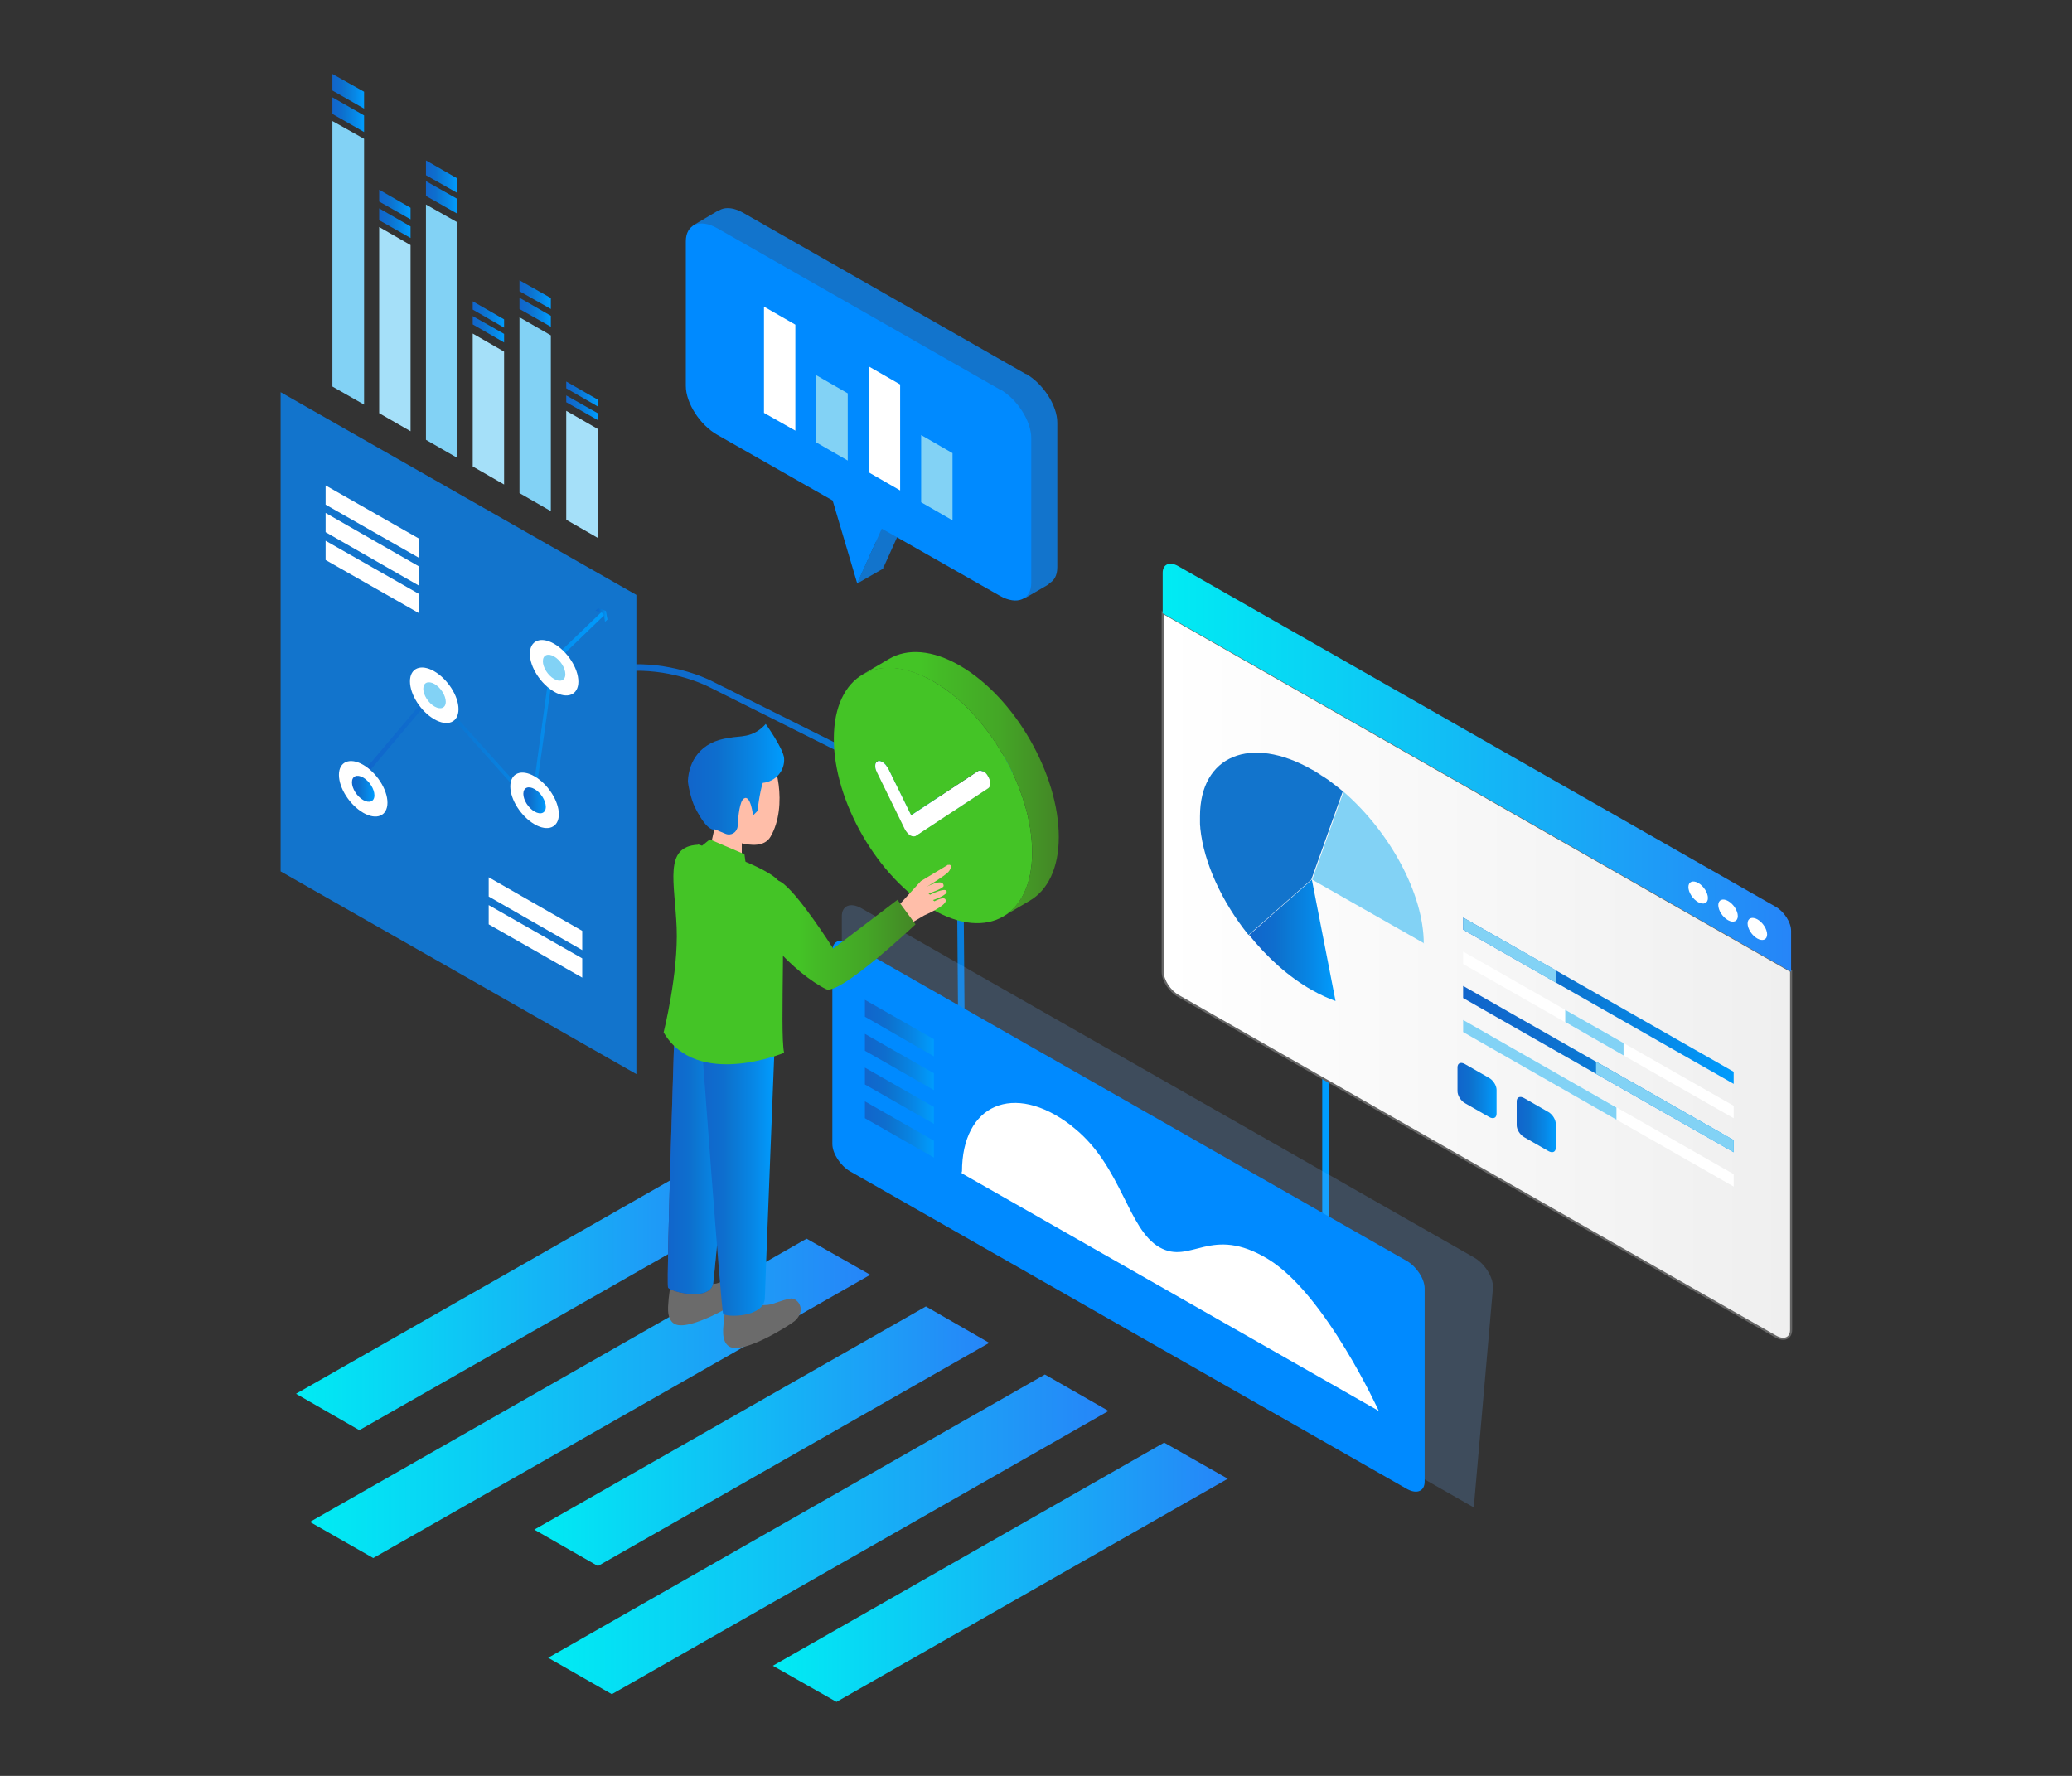 <?xml version="1.0" encoding="UTF-8"?><svg xmlns="http://www.w3.org/2000/svg" width="700" height="600" xmlns:xlink="http://www.w3.org/1999/xlink" viewBox="0 0 700 600"><rect x="0" y="0" width="700" height="600" fill="#333333" stroke="none"/><defs><linearGradient id="b" x1="169.2" y1="328.6" x2="448.9" y2="328.6" gradientUnits="userSpaceOnUse"><stop offset="0" stop-color="#1165cb"/><stop offset=".3" stop-color="#0e6ece"/><stop offset=".4" stop-color="#0c75d1"/><stop offset=".7" stop-color="#0786e5"/><stop offset="1" stop-color="#009cfd"/></linearGradient><linearGradient id="c" x1="291.4" y1="264.9" x2="357.7" y2="264.9" gradientUnits="userSpaceOnUse"><stop offset="0" stop-color="#44c426"/><stop offset=".3" stop-color="#44c426"/><stop offset=".4" stop-color="#44ba26"/><stop offset=".7" stop-color="#44a626"/><stop offset="1" stop-color="#448626"/></linearGradient><linearGradient id="d" x1="292.2" y1="347.3" x2="315.5" y2="347.3" xlink:href="#b"/><linearGradient id="e" x1="292.2" y1="358.8" x2="315.5" y2="358.8" xlink:href="#b"/><linearGradient id="f" x1="292.2" y1="370.2" x2="315.5" y2="370.2" xlink:href="#b"/><linearGradient id="g" x1="292.2" y1="381.6" x2="315.5" y2="381.6" xlink:href="#b"/><linearGradient id="h" x1="261.1" y1="531.2" x2="414.8" y2="531.2" gradientUnits="userSpaceOnUse"><stop offset="0" stop-color="#00ecf3"/><stop offset="1" stop-color="#2685f8"/></linearGradient><linearGradient id="i" x1="185.2" y1="518.4" x2="374.5" y2="518.4" xlink:href="#h"/><linearGradient id="j" x1="180.5" y1="485.3" x2="334.2" y2="485.3" xlink:href="#h"/><linearGradient id="k" x1="104.7" y1="472.4" x2="294" y2="472.4" xlink:href="#h"/><linearGradient id="l" x1="100" y1="439.3" x2="253.7" y2="439.3" xlink:href="#h"/><linearGradient id="m" x1="118.4" y1="239.8" x2="204.4" y2="239.8" xlink:href="#b"/><linearGradient id="n" x1="201.2" y1="207.8" x2="205.2" y2="207.8" xlink:href="#b"/><linearGradient id="o" x1="118.9" y1="266.5" x2="126.5" y2="266.5" xlink:href="#b"/><linearGradient id="p" x1="176.8" y1="270.4" x2="184.4" y2="270.4" xlink:href="#b"/><linearGradient id="q" x1="112.3" y1="38.8" x2="123" y2="38.8" xlink:href="#b"/><linearGradient id="r" x1="112.3" y1="30.8" x2="123" y2="30.8" xlink:href="#b"/><linearGradient id="s" x1="128.1" y1="75.4" x2="138.7" y2="75.4" xlink:href="#b"/><linearGradient id="t" x1="128.1" y1="69.1" x2="138.7" y2="69.1" xlink:href="#b"/><linearGradient id="u" x1="143.9" y1="66.7" x2="154.5" y2="66.7" xlink:href="#b"/><linearGradient id="v" x1="143.9" y1="59.7" x2="154.5" y2="59.7" xlink:href="#b"/><linearGradient id="w" x1="159.7" y1="111.2" x2="170.3" y2="111.2" xlink:href="#b"/><linearGradient id="x" x1="159.7" y1="106.3" x2="170.3" y2="106.3" xlink:href="#b"/><linearGradient id="y" x1="175.5" y1="105.5" x2="186.1" y2="105.5" xlink:href="#b"/><linearGradient id="z" x1="175.5" y1="99.6" x2="186.1" y2="99.6" xlink:href="#b"/><linearGradient id="aa" x1="191.3" y1="137.8" x2="201.9" y2="137.8" xlink:href="#b"/><linearGradient id="ab" x1="191.3" y1="133.1" x2="201.9" y2="133.1" xlink:href="#b"/><linearGradient id="ac" x1="232.4" y1="263.2" x2="264.9" y2="263.2" xlink:href="#b"/><linearGradient id="ad" x1="225.6" y1="389.2" x2="248.9" y2="389.2" xlink:href="#b"/><linearGradient id="ae" x1="236.9" y1="397.4" x2="261.7" y2="397.4" xlink:href="#b"/><linearGradient id="af" x1="392.8" y1="329.7" x2="605.1" y2="329.7" gradientUnits="userSpaceOnUse"><stop offset="0" stop-color="#fff"/><stop offset="1" stop-color="#efefef"/></linearGradient><linearGradient id="ag" x1="392.8" y1="259.3" x2="605.1" y2="259.3" xlink:href="#h"/><linearGradient id="ah" x1="-6996.2" y1="261.1" x2="-6995.7" y2="261.1" gradientTransform="translate(7441.1)" gradientUnits="userSpaceOnUse"><stop offset="0" stop-color="#8586ff"/><stop offset="1" stop-color="#606cda"/><stop offset="1" stop-color="#7e90f3"/></linearGradient><linearGradient id="ai" x1="-7035.5" y1="279.6" x2="-7035.5" y2="279.6" xlink:href="#ah"/><linearGradient id="aj" x1="-6992.2" y1="263.6" x2="-6992.1" y2="263.6" xlink:href="#ah"/><linearGradient id="ak" x1="-7035.6" y1="277.6" x2="-7035.6" y2="277.6" xlink:href="#ah"/><linearGradient id="al" x1="-6994.2" y1="262.3" x2="-6994" y2="262.3" xlink:href="#ah"/><linearGradient id="am" x1="422" y1="317.8" x2="451.2" y2="317.8" xlink:href="#b"/><linearGradient id="an" x1="-6997.9" y1="260.4" x2="-6996.2" y2="260.4" xlink:href="#ah"/><linearGradient id="ao" x1="-7035.7" y1="276.6" x2="-7035.6" y2="276.6" xlink:href="#ah"/><linearGradient id="ap" x1="-7035.6" y1="278.6" x2="-7035.5" y2="278.6" xlink:href="#ah"/><linearGradient id="aq" x1="-6992.1" y1="265.6" x2="-6987.2" y2="265.6" xlink:href="#ah"/><linearGradient id="ar" x1="-6995.7" y1="261.7" x2="-6994.2" y2="261.7" xlink:href="#ah"/><linearGradient id="as" x1="-7035.5" y1="297.9" x2="-7019.1" y2="297.9" xlink:href="#ah"/><linearGradient id="at" x1="-6994" y1="263" x2="-6992.2" y2="263" xlink:href="#ah"/><linearGradient id="au" x1="494.3" y1="338.1" x2="585.7" y2="338.1" xlink:href="#b"/><linearGradient id="av" x1="494.3" y1="361.2" x2="585.7" y2="361.2" xlink:href="#b"/><linearGradient id="aw" x1="492.4" y1="368.5" x2="505.6" y2="368.5" xlink:href="#b"/><linearGradient id="ax" x1="512.4" y1="380" x2="525.7" y2="380" xlink:href="#b"/><linearGradient id="ay" x1="253.1" y1="315.6" x2="309.4" y2="315.6" xlink:href="#c"/></defs><g isolation="isolate"><g id="a"><path d="M447.8,329.5v101.3l-122.9-71.7-.7-85.9-84-42s-39.3-21.1-70.1,18" fill="none" stroke="url(#b)" stroke-miterlimit="10" stroke-width="2.2"/><g isolation="isolate"><path d="M316.6,276.9c-3,1.8-6,3.5-9,5.3-.7-.4-1.3-1.2-1.7-2l9-5.3c.4.9,1.1,1.6,1.7,2Z" fill="#93d7ea" stroke-width="0"/><path d="M316.6,276.9s0,0,0,0l-9,5.3s0,0,0,0c3-1.8,6-3.5,9-5.3Z" fill="#93d7ea" stroke-width="0"/><path d="M316.7,277c-3,1.8-6,3.5-9,5.3,0,0,0,0,0,0l9-5.3s0,0,0,0Z" fill="#93d7ea" stroke-width="0"/><polygon points="296.3 260.8 305.3 255.5 314.9 274.9 305.8 280.1 296.3 260.8" fill="#93d7ea" stroke-width="0"/><path d="M316.7,277c.7.4,1.3.5,1.8.2l-9,5.3c-.4.3-1.1.2-1.8-.2,3-1.8,6-3.5,9-5.3Z" fill="#93d7ea" stroke-width="0"/><path d="M318.5,277.2l-9,5.3s0,0,0,0l9-5.3s0,0,0,0Z" fill="#0c91b0" stroke-width="0"/><path d="M296.5,257.2l9-5.3c-.8.5-.9,2-.2,3.5l-9,5.3c-.8-1.5-.7-3.1.2-3.5Z" fill="#93d7ea" stroke-width="0"/><polygon points="300.1 259.5 309.1 254.2 316.9 270.1 307.9 275.4 300.1 259.5" fill="#0c91b0" stroke-width="0"/><path d="M296.5,257.2l9-5.3c0,0,.1,0,.2,0,.4-.1,1,0,1.5.3s1.4,1.2,1.9,2.1l-9,5.3c-.5-1-1.2-1.7-1.9-2.1s-1-.4-1.5-.3c0,0-.1,0-.2,0Z" fill="#0c91b0" stroke-width="0"/><polygon points="330.5 260.5 339.5 255.3 316.9 270.1 307.9 275.4 330.5 260.5" fill="#93d7ea" stroke-width="0"/><path d="M339.6,255.2s0,0,0,0l-9,5.3s0,0,0,0c2.7-1.6,6.3-3.7,9-5.3Z" fill="#93d7ea" stroke-width="0"/><polygon points="333.9 266.3 343 261 318.5 277.1 309.5 282.4 333.9 266.3" fill="#0c91b0" stroke-width="0"/><path d="M330.5,260.5l9-5.3c.5-.3,1.1-.2,1.7.2l-9,5.3c-.6-.4-1.2-.4-1.7-.2Z" fill="#0c91b0" stroke-width="0"/><path d="M332.2,260.6l9-5.3c.6.3,1.2.9,1.6,1.7,1,1.6,1,3.4.1,4l-9,5.3c.9-.6.9-2.4-.1-4-.5-.8-1-1.3-1.6-1.7Z" fill="#0c91b0" stroke-width="0"/><path d="M315.3,230.2c18.5,10.7,33.5,36.6,33.4,57.9,0,21.3-15.1,29.9-33.6,19.2-18.5-10.7-33.5-36.6-33.4-57.9s15.1-29.9,33.6-19.2ZM333.9,266.3c.9-.6.9-2.4-.1-4-.5-.8-1-1.3-1.6-1.7s-1.3-.4-1.8-.1l-22.6,14.9-7.8-15.9c-.5-1-1.2-1.7-1.9-2.1s-1-.4-1.5-.3c-1,.3-1.2,2-.4,3.6l9.5,19.4c.4.9,1.1,1.6,1.8,2.1.8.4,1.4.5,1.8.2l24.5-16.1h0Z" fill="#44c426" stroke-width="0"/><path d="M332.2,260.6c.6.3,1.2.9,1.6,1.7,1,1.6,1,3.4.1,4l-24.5,16.1c-.5.3-1.1.2-1.8-.1-.8-.5-1.4-1.2-1.9-2.1l-9.5-19.4c-.8-1.7-.6-3.3.4-3.6.4-.1,1,0,1.5.3s1.4,1.2,1.9,2.1l7.8,15.9,22.6-14.9c.5-.3,1.1-.2,1.8.1Z" fill="#fff" stroke-width="0"/><path d="M324.3,224.9c-9.3-5.4-17.8-5.9-23.9-2.3l-9,5.3c6.1-3.5,14.5-3,23.9,2.3,18.5,10.7,33.5,36.6,33.4,57.9,0,10.6-3.8,18-9.8,21.5l9-5.3c6-3.5,9.8-10.9,9.8-21.5,0-21.3-14.9-47.2-33.4-57.9Z" fill="url(#c)" stroke-width="0"/></g><path d="M497.9,509.3l-207-118c-3.6-2-6.5-6.5-6.5-10.1v-71.7c0-3.5,2.9-4.7,6.5-2.7l207,118c3.6,2,6.5,6.5,6.5,10.1" fill="#69afff" mix-blend-mode="multiply" opacity=".2" stroke-width="0"/><path d="M475.4,503.1l-188.3-107.4c-3.2-1.9-5.9-6-5.9-9.2v-65.3c0-3.2,2.6-4.3,5.9-2.5l188.3,107.4c3.2,1.9,5.9,6,5.9,9.2v65.3c0,3.2-2.6,4.3-5.9,2.5Z" fill="#008aff" stroke-width="0"/><path d="M324.9,395.9v.5s140.9,80.3,140.9,80.3c0,0-18-39.5-37.4-51.3-19.4-11.8-26,2.1-36.7-4-10.7-6.1-12.7-27.2-28.7-40.2-.4-.3-.8-.6-1.2-1-19.4-14.8-36.8-7-36.8,15.6Z" fill="#fff" stroke-width="0"/><polygon points="315.5 356.9 292.2 343.5 292.2 337.8 315.5 351.1 315.5 356.9" fill="url(#d)" stroke-width="0"/><polygon points="315.5 368.3 292.2 355 292.2 349.3 315.5 362.6 315.5 368.3" fill="url(#e)" stroke-width="0"/><polygon points="315.5 379.7 292.2 366.4 292.2 360.7 315.5 374 315.5 379.7" fill="url(#f)" stroke-width="0"/><polygon points="315.5 391.1 292.2 377.8 292.2 372.1 315.5 385.4 315.5 391.1" fill="url(#g)" stroke-width="0"/><polygon points="261.1 562.8 282.6 575 414.8 499.6 393.3 487.4 261.1 562.8" fill="url(#h)" stroke-width="0"/><polygon points="185.2 560.1 206.7 572.4 374.5 476.7 353 464.4 185.2 560.1" fill="url(#i)" stroke-width="0"/><polygon points="180.5 516.8 202 529.1 334.2 453.7 312.8 441.4 180.5 516.8" fill="url(#j)" stroke-width="0"/><polygon points="104.7 514.2 126.1 526.4 294 430.7 272.5 418.5 104.7 514.2" fill="url(#k)" stroke-width="0"/><polygon points="100 470.9 121.4 483.2 253.7 407.8 232.2 395.5 100 470.9" fill="url(#l)" stroke-width="0"/><path d="M248.8,431.7c-.9,0-3.4.8-6.3,1.8-1.9.7-6.7.1-7-1.9-.3-2.2-.6-4.4-.6-4.4l-7.7,1.1-1.3,10.5c0,1.5-1.1,6.5,1.8,8.4,4.7,3,21-6.8,22.2-7.9,4-3.6,1.2-7.5-1.1-7.6Z" fill="#6b6b6b" stroke-width="0"/><polygon points="215 362.9 94.8 294.4 94.8 132.5 215 201 215 362.9" fill="#1274cc" stroke-width="0"/><polygon points="110 164 110 170.5 141.6 188.5 141.6 182 110 164" fill="#fff" stroke-width="0"/><polygon points="110 173.3 110 179.8 141.6 197.9 141.6 191.4 110 173.3" fill="#fff" stroke-width="0"/><polygon points="110 182.7 110 189.2 141.6 207.2 141.6 200.7 110 182.7" fill="#fff" stroke-width="0"/><polygon points="165.1 296.4 165.1 302.9 196.7 321 196.7 314.5 165.1 296.4" fill="#fff" stroke-width="0"/><polygon points="165.1 305.8 165.1 312.3 196.7 330.3 196.7 323.8 165.1 305.8" fill="#fff" stroke-width="0"/><polygon points="119.4 266.9 118.4 265.8 146 233.2 179.6 270.6 186.1 223.2 186.2 223.1 203.5 206.5 204.4 207.6 187.2 224.2 180.3 273.2 146.2 235.2 119.4 266.9" fill="url(#m)" stroke-width="0"/><polygon points="204.4 210.1 203.8 207.2 201.2 206.3 202.1 205.5 204.7 206.4 205.2 209.3 204.4 210.1" fill="url(#n)" stroke-width="0"/><path d="M130.9,271.2c0,4.5-3.7,6-8.2,3.4-4.5-2.6-8.2-8.3-8.2-12.8s3.7-6,8.2-3.4c4.5,2.6,8.2,8.3,8.2,12.8Z" fill="#fff" stroke-width="0"/><path d="M126.5,268.7c0,2.1-1.7,2.8-3.8,1.6-2.1-1.2-3.8-3.9-3.8-6,0-2.1,1.7-2.8,3.8-1.6,2.1,1.2,3.8,3.9,3.8,6Z" fill="url(#o)" stroke-width="0"/><path d="M154.9,239.6c0,4.5-3.7,6-8.2,3.4-4.5-2.6-8.2-8.3-8.2-12.8s3.7-6,8.2-3.4c4.5,2.6,8.2,8.3,8.2,12.8Z" fill="#fff" stroke-width="0"/><path d="M150.6,237.1c0,2.1-1.7,2.8-3.8,1.6-2.1-1.2-3.8-3.9-3.8-6,0-2.1,1.7-2.8,3.8-1.6,2.1,1.2,3.8,3.9,3.8,6Z" fill="#82d2f5" stroke-width="0"/><path d="M188.8,275.1c0,4.5-3.7,6-8.2,3.4-4.5-2.6-8.2-8.3-8.2-12.8,0-4.5,3.7-6,8.2-3.4,4.5,2.6,8.2,8.3,8.2,12.8Z" fill="#fff" stroke-width="0"/><path d="M184.4,272.6c0,2.1-1.7,2.8-3.8,1.6-2.1-1.2-3.8-3.9-3.8-6s1.7-2.8,3.8-1.6c2.1,1.2,3.8,3.9,3.8,6Z" fill="url(#p)" stroke-width="0"/><path d="M195.4,230.3c0,4.5-3.7,6-8.2,3.4-4.5-2.6-8.2-8.3-8.2-12.8s3.7-6,8.2-3.4c4.5,2.6,8.2,8.3,8.2,12.8Z" fill="#fff" stroke-width="0"/><path d="M191,227.8c0,2.1-1.7,2.8-3.8,1.6-2.1-1.2-3.8-3.9-3.8-6,0-2.1,1.7-2.8,3.8-1.6,2.1,1.2,3.8,3.9,3.8,6Z" fill="#82d2f5" stroke-width="0"/><polygon points="123 136.7 112.3 130.6 112.3 40.9 123 46.9 123 136.7" fill="#82d2f5" stroke-width="0"/><polygon points="138.7 145.7 128.1 139.6 128.1 76.7 138.7 82.8 138.7 145.7" fill="#a5e0f9" stroke-width="0"/><polygon points="154.5 154.7 143.9 148.6 143.9 69.1 154.5 75.1 154.5 154.7" fill="#82d2f5" stroke-width="0"/><polygon points="170.3 163.7 159.7 157.6 159.7 112.7 170.3 118.8 170.3 163.7" fill="#a5e0f9" stroke-width="0"/><polygon points="186.1 172.7 175.5 166.6 175.5 107.2 186.1 113.3 186.1 172.7" fill="#82d2f5" stroke-width="0"/><polygon points="201.9 181.7 191.3 175.6 191.3 138.8 201.9 144.9 201.9 181.7" fill="#a5e0f9" stroke-width="0"/><polygon points="123 44.6 112.3 38.5 112.3 32.9 123 39 123 44.6" fill="url(#q)" stroke-width="0"/><polygon points="123 36.7 112.3 30.6 112.3 25 123 31 123 36.7" fill="url(#r)" stroke-width="0"/><polygon points="138.7 80.4 128.1 74.4 128.1 70.4 138.7 76.5 138.7 80.4" fill="url(#s)" stroke-width="0"/><polygon points="138.7 74.1 128.1 68.1 128.1 64.1 138.7 70.2 138.7 74.1" fill="url(#t)" stroke-width="0"/><polygon points="154.5 72.2 143.9 66.2 143.9 61.2 154.5 67.2 154.5 72.2" fill="url(#u)" stroke-width="0"/><polygon points="154.5 65.2 143.9 59.2 143.9 54.2 154.5 60.3 154.5 65.2" fill="url(#v)" stroke-width="0"/><polygon points="170.3 115.7 159.7 109.6 159.7 106.8 170.3 112.8 170.3 115.7" fill="url(#w)" stroke-width="0"/><polygon points="170.3 110.7 159.7 104.6 159.7 101.8 170.3 107.9 170.3 110.7" fill="url(#x)" stroke-width="0"/><polygon points="186.1 110.4 175.5 104.4 175.5 100.6 186.1 106.7 186.1 110.4" fill="url(#y)" stroke-width="0"/><polygon points="186.1 104.4 175.5 98.4 175.5 94.7 186.1 100.7 186.1 104.4" fill="url(#z)" stroke-width="0"/><polygon points="201.9 141.9 191.3 135.9 191.3 133.6 201.9 139.6 201.9 141.9" fill="url(#aa)" stroke-width="0"/><polygon points="201.9 137.3 191.3 131.2 191.3 128.9 201.9 135 201.9 137.3" fill="url(#ab)" stroke-width="0"/><path d="M241.5,279.4l-3,13.4s8.3,7.5,12.1,6.7v-14.9s-9.1-5.2-9.1-5.2Z" fill="#ffbea9" stroke-width="0"/><path d="M259,254.9c3,.7,7.4,17.4,1.3,27.8-3.9,6.7-18.1-1-18.1-1l-3.8-13.4s15.3-14.7,20.5-13.4Z" fill="#ffbea9" stroke-width="0"/><path d="M264.9,256.2c-.2-3.2-6.2-11.6-6.2-11.6-4.5,5-8.9,3.9-12.3,4.7-9.9,1.2-13.7,8.1-14,14.5,0,1.2,1,6.2,2.4,9,4.4,8.8,6.7,7.4,6.7,7.4l3.6,1.5c1.9.8,3.9-.5,4.1-2.5.2-3.6.7-8.5,2.1-9.4,2.3-1.5,3.1,5.7,3.1,5.7l1.5-1.5s.7-6.2,1.8-9.5c4.2-.4,7.5-4,7.2-8.3Z" fill="url(#ac)" stroke-width="0"/><path d="M267.4,438.7c-.9,0-3.4.8-6.3,1.8-1.9.7-6.7.8-7-1.2-.3-2.2-.6-4.4-.6-4.4l-7.7,1.1-1.3,10.5c0,1.5-1.1,6.5,1.8,8.4,4.7,3,21-7.5,22.2-8.6,4-3.6,1.2-7.5-1.1-7.6Z" fill="#6b6b6b" stroke-width="0"/><path d="M228.1,341s-3.1,92.6-2.4,94c.7,1.4,13.8,4.8,15.2-1.2.5-2.1,8.1-87.5,8.1-87.5l-20.8-5.3Z" fill="#464772" stroke-width="0"/><path d="M228.1,341s-3.1,92.6-2.4,94c.7,1.4,13.8,4.8,15.2-1.2.5-2.1,8.1-87.5,8.1-87.5l-20.8-5.3Z" fill="url(#ad)" stroke-width="0"/><polygon points="239.8 283.6 237.1 285.8 252 292.3 251.5 288.6 239.8 283.6" fill="#44c426" stroke-width="0"/><path d="M236.9,350.3s6.7,92.1,7.4,93.5c.7,1.4,14,1.4,14.1-5.3,0-2.1,3.4-87.9,3.4-87.9l-24.9-.2Z" fill="url(#ae)" stroke-width="0"/><path d="M235.9,285.3s24.5,7.7,27.3,12.7c2.8,5,.1,50.7,1.7,57.7,0,0-29.5,12.3-40.7-6.9,0,0,5-19.9,4.4-35.3-.6-15.4-4.5-27.5,7.2-28.1Z" fill="#44c426" stroke-width="0"/><path d="M392.8,207.1v121.2c0,2.9,2.4,6.6,5.3,8.2l201.7,115c2.9,1.7,5.3.7,5.3-2.2v-121.2s-212.3-121.1-212.3-121.1Z" fill="url(#af)" stroke="#666" stroke-miterlimit="10" stroke-width=".7"/><path d="M605.1,314.5c0-2.9-2.4-6.6-5.3-8.2l-201.7-115c-2.9-1.7-5.3-.7-5.3,2.2v13.7s212.3,121.1,212.3,121.1v-13.7Z" fill="url(#ag)" stroke-width="0"/><path d="M577,303.4c0,1.8-1.5,2.4-3.3,1.4s-3.3-3.3-3.3-5.1c0-1.8,1.5-2.4,3.3-1.4,1.8,1,3.3,3.3,3.3,5.1Z" fill="#fff" stroke-width="0"/><path d="M587.1,309.5c0,1.8-1.5,2.4-3.3,1.4-1.8-1-3.3-3.3-3.3-5.1,0-1.8,1.5-2.4,3.3-1.4,1.8,1,3.3,3.3,3.3,5.1Z" fill="#fff" stroke-width="0"/><path d="M597,315.7c0,1.8-1.5,2.4-3.3,1.4-1.8-1-3.3-3.3-3.3-5.1,0-1.8,1.5-2.4,3.3-1.4,1.8,1,3.3,3.3,3.3,5.1Z" fill="#fff" stroke-width="0"/><path d="M444.9,261c.2,0,.3.2.5.3-.2,0-.3-.2-.5-.3Z" fill="url(#ah)" stroke-width="0"/><path d="M405.6,279.8c0,0,0-.2,0-.3,0,0,0,.2,0,.3Z" fill="url(#ai)" stroke-width="0"/><path d="M448.9,263.6s0,0,.1.1c0,0,0,0-.1-.1Z" fill="url(#aj)" stroke-width="0"/><path d="M405.5,277.8c0-.1,0-.2,0-.3,0,.1,0,.2,0,.3Z" fill="url(#ak)" stroke-width="0"/><path d="M446.9,262.2c0,0,.2,0,.2.1,0,0-.2,0-.2-.1Z" fill="url(#al)" stroke-width="0"/><path d="M481,318.8c0-16.8-11.5-37.8-27.1-51.3l-10.6,29.7,37.8,21.5Z" fill="#82d2f5" stroke-width="0"/><path d="M422,315.9c6.1,7.6,13.4,14.2,21.2,18.6,2.7,1.5,5.4,2.8,8,3.7l-8-41-21.2,18.7Z" fill="url(#am)" stroke-width="0"/><path d="M443.2,259.9c.6.3,1.2.7,1.7,1-.6-.4-1.1-.7-1.7-1Z" fill="url(#an)" stroke-width="0"/><path d="M405.5,277.4c0-.6,0-1.2,0-1.7,0,.6,0,1.2,0,1.7Z" fill="url(#ao)" stroke-width="0"/><path d="M405.6,279.5c0-.6,0-1.2-.1-1.7,0,.6,0,1.2.1,1.7Z" fill="url(#ap)" stroke-width="0"/><path d="M453.9,267.5c-1.6-1.4-3.2-2.6-4.8-3.8,1.6,1.2,3.3,2.5,4.8,3.8h0Z" fill="url(#aq)" stroke-width="0"/><path d="M445.4,261.2c.5.3,1,.6,1.5,1-.5-.3-1-.7-1.5-1Z" fill="url(#ar)" stroke-width="0"/><path d="M405.6,279.8c1.2,11.5,7.1,24.7,16.3,36.2h0c-8.9-11.2-15.1-24.4-16.3-36.2Z" fill="url(#as)" stroke-width="0"/><path d="M447.1,262.3c.6.4,1.2.8,1.8,1.2-.6-.4-1.2-.8-1.8-1.2Z" fill="url(#at)" stroke-width="0"/><path d="M453.8,267.5c-1.6-1.4-3.2-2.6-4.8-3.8,0,0,0,0-.1-.1-.6-.4-1.2-.8-1.8-1.2,0,0-.2,0-.2-.1-.5-.3-1-.6-1.5-1-.2,0-.3-.2-.5-.3-.6-.4-1.1-.7-1.7-1-20.7-11.8-37.8-4.7-37.8,15.8,0,.6,0,1.2,0,1.7,0,.1,0,.2,0,.3,0,.6,0,1.2.1,1.7,0,0,0,.2,0,.3,1.2,11.8,7.4,25,16.3,36.1l21.2-18.7,10.6-29.7Z" fill="#1274cc" stroke-width="0"/><polygon points="585.7 366.2 494.3 314.1 494.3 310 585.7 362.1 585.7 366.2" fill="url(#au)" stroke-width="0"/><polygon points="525.8 332.1 494.3 314.1 494.3 310 525.8 327.9 525.8 332.1" fill="#82d2f5" stroke-width="0"/><polygon points="585.7 377.8 494.3 325.7 494.3 321.5 585.7 373.6 585.7 377.8" fill="#fff" stroke-width="0"/><polygon points="548.5 356.6 528.8 345.3 528.8 341.2 548.5 352.4 548.5 356.6" fill="#82d2f5" stroke-width="0"/><polygon points="585.7 389.3 494.3 337.2 494.3 333.1 585.7 385.2 585.7 389.3" fill="url(#av)" stroke-width="0"/><polygon points="539.2 362.8 585.7 389.3 585.7 385.2 539.2 358.7 539.2 362.8" fill="#82d2f5" stroke-width="0"/><polygon points="585.7 400.9 494.3 348.7 494.3 344.6 585.7 396.7 585.7 400.9" fill="#fff" stroke-width="0"/><polygon points="546.1 378.3 494.3 348.7 494.3 344.6 546.1 374.2 546.1 378.3" fill="#82d2f5" stroke-width="0"/><path d="M503.1,377.4l-8.2-4.7c-1.4-.8-2.5-2.6-2.5-4v-8.1c0-1.4,1.1-1.9,2.5-1.1l8.2,4.7c1.4.8,2.5,2.6,2.5,4v8.1c0,1.4-1.1,1.9-2.5,1.1Z" fill="url(#aw)" stroke-width="0"/><path d="M523.1,388.9l-8.2-4.7c-1.4-.8-2.5-2.6-2.5-4v-8.1c0-1.4,1.1-1.9,2.5-1.1l8.2,4.7c1.4.8,2.5,2.6,2.5,4v8.1c0,1.4-1.1,1.9-2.5,1.1Z" fill="url(#ax)" stroke-width="0"/><path d="M320.4,292.1l-9.3,5.6-9.4,10.3,2.7,5.9,7.8-4.6s7.4-3.2,7.3-5c0-1.9-3.8.2-3.8.2l-.5-.4s5.1-1.7,4.6-3c-.5-1.4-5.6,1.2-5.6,1.2l-.5-.4s5.1-1.7,5.1-2.6c-.1-2.8-5.7.3-5.7.3,0,0,6-3.6,7.3-5,.6-.7.8-1.3.9-1.8,0-.5-.5-.8-.9-.5Z" fill="#ffbea9" stroke-width="0"/><path d="M253.1,301.8c.3-2.8,5-7.2,10.6-3.9,5.6,3.3,17.8,22.6,17.8,22.6l21.7-16.5,6.1,8.3s-25.6,24.1-30.2,21.9c-10.1-4.9-27.1-21.9-26.1-32.4Z" fill="url(#ay)" stroke-width="0"/><path d="M346.6,126.4l-95.5-54.5c-5.8-3.3-10.6-1.3-10.6,4.4v48.9c0,5.8,4.8,13.2,10.6,16.5l39,22.2,2.9,9.8,5.4,18.2,5.4-12,2.9-6.5,39.9,22.7c5.8,3.3,10.6,1.3,10.6-4.4v-48.9c0-5.8-4.8-13.2-10.6-16.5Z" fill="#1274cc" stroke-width="0"/><polygon points="242.7 71.1 233.9 76.3 242 78.2 242.7 71.1" fill="#1274cc" stroke-width="0"/><polygon points="345.9 202.3 354.5 197.3 347.5 193.9 345.9 202.3" fill="#1274cc" stroke-width="0"/><polygon points="298.4 192.1 289.5 197.2 297.9 178.7 298.4 192.1" fill="#1274cc" stroke-width="0"/><path d="M337.8,131.6l-95.5-54.5c-5.8-3.3-10.6-1.3-10.6,4.4v48.9c0,5.8,4.8,13.2,10.6,16.5l39,22.2,2.9,9.8,5.4,18.2,5.4-12,2.9-6.5,39.9,22.7c5.8,3.3,10.6,1.3,10.6-4.4v-48.9c0-5.8-4.8-13.2-10.6-16.5Z" fill="#008aff" stroke-width="0"/><polygon points="268.7 145.5 258.1 139.5 258.1 103.6 268.7 109.7 268.7 145.5" fill="#fff" stroke-width="0"/><polygon points="286.4 155.6 275.8 149.5 275.8 126.8 286.4 132.9 286.4 155.6" fill="#82d2f5" stroke-width="0"/><polygon points="304.1 165.7 293.5 159.6 293.5 123.8 304.1 129.9 304.1 165.7" fill="#fff" stroke-width="0"/><polygon points="321.8 175.8 311.2 169.7 311.2 147 321.8 153.1 321.8 175.8" fill="#82d2f5" stroke-width="0"/></g></g></svg>